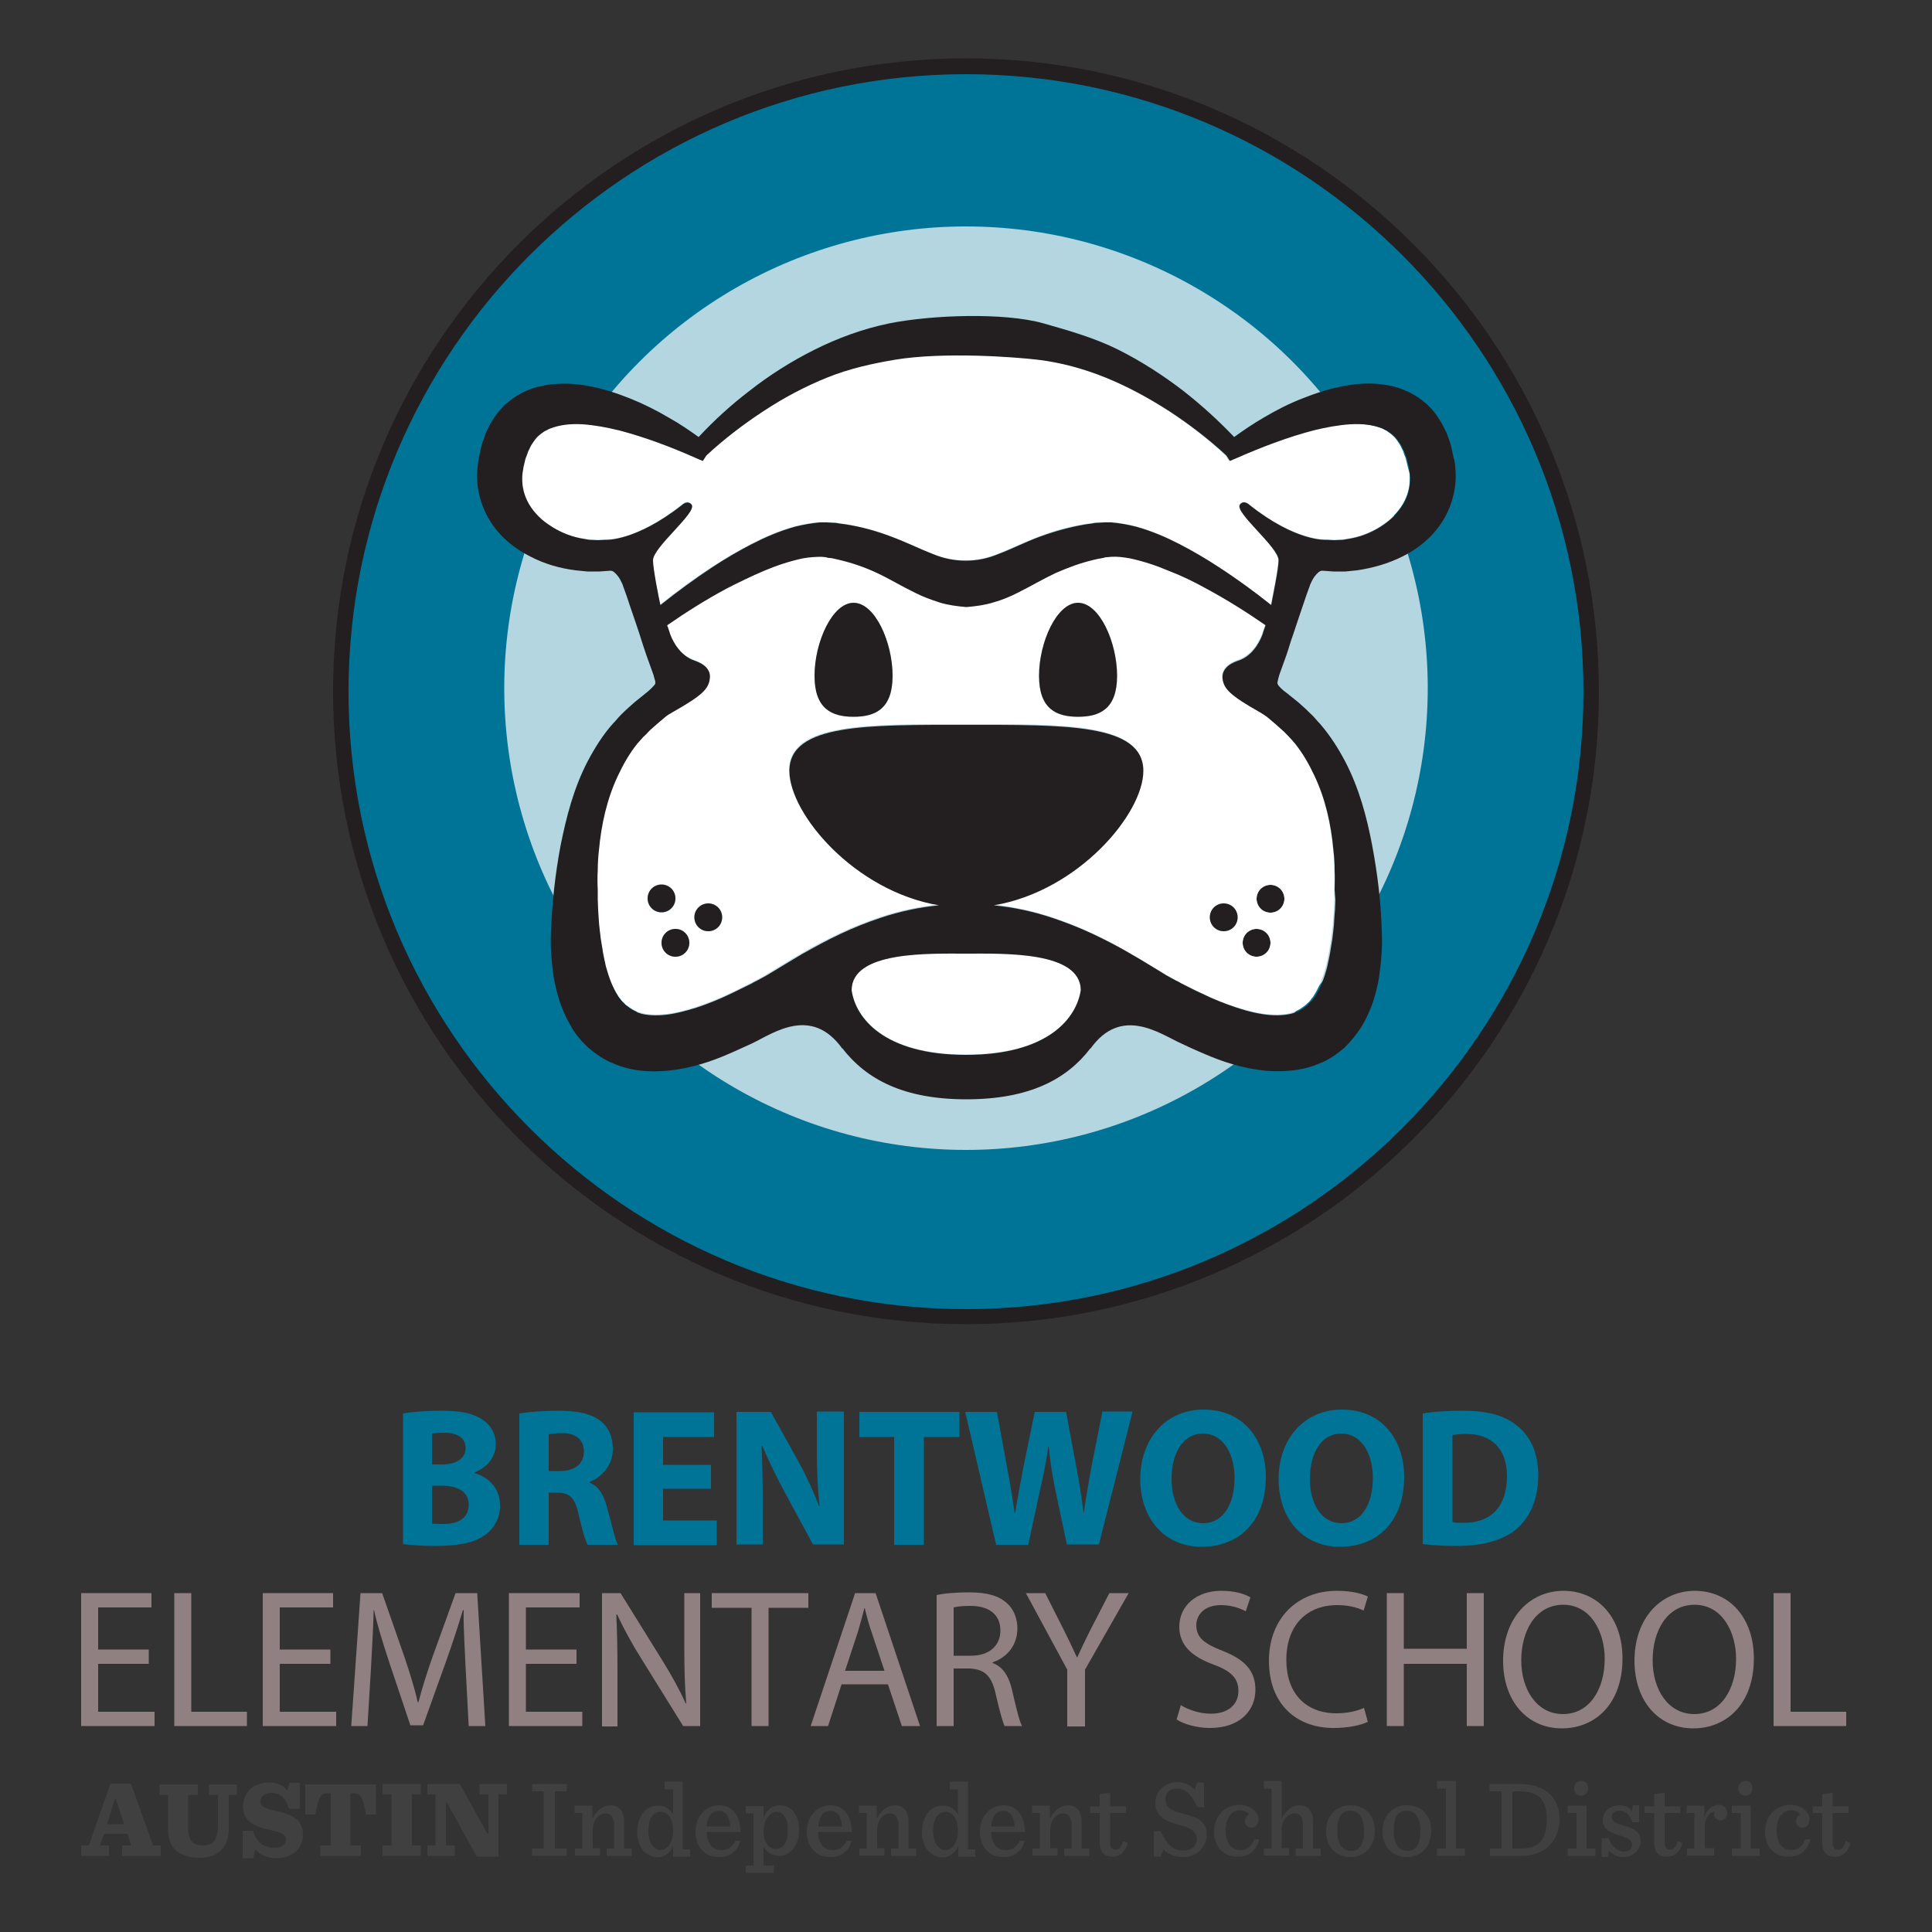 <?xml version="1.0" encoding="utf-8"?>
<!-- Generator: Adobe Illustrator 21.1.0, SVG Export Plug-In . SVG Version: 6.00 Build 0)  -->
<svg version="1.1" id="Layer_1" xmlns="http://www.w3.org/2000/svg" xmlns:xlink="http://www.w3.org/1999/xlink" x="0px" y="0px"
	 viewBox="0 0 500 500" style="enable-background:new 0 0 500 500;" xml:space="preserve">
<rect x="0" y="0" width="500" height="500" fill="#333333" stroke="none"/>
<style type="text/css">
	.st0{fill:#007497;}
	.st1{fill:#908082;}
	.st2{fill:#404041;}
	.st3{fill:#231F20;}
	.st4{opacity:0.7;fill:#FFFFFF;}
	.st5{fill:#FFFFFF;}
</style>
<g id="Text">
	<g>
		<path class="st0" d="M104.3,365.8c2-0.4,6.1-0.7,9.9-0.7c4.7,0,7.5,0.5,10,1.9c2.4,1.3,4.1,3.6,4.1,6.7c0,3.1-1.8,5.9-5.6,7.4v0.1
			c3.9,1.1,6.7,4,6.7,8.5c0,3.1-1.4,5.6-3.5,7.3c-2.5,2-6.6,3.1-13.3,3.1c-3.8,0-6.6-0.3-8.3-0.5V365.8z M111.8,379h2.5
			c4,0,6.2-1.7,6.2-4.2c0-2.6-2-4-5.4-4c-1.7,0-2.6,0.1-3.3,0.2V379z M111.8,394.3c0.8,0.1,1.7,0.1,3,0.1c3.5,0,6.5-1.3,6.5-5
			c0-3.5-3.1-4.9-6.9-4.9h-2.6V394.3z"/>
		<path class="st0" d="M134.4,365.8c2.5-0.4,6.1-0.7,10.2-0.7c5,0,8.5,0.8,10.9,2.7c2,1.6,3.1,4,3.1,7.2c0,4.4-3.1,7.4-6,8.5v0.2
			c2.4,1,3.7,3.3,4.5,6.4c1.1,3.9,2.1,8.4,2.8,9.7h-7.8c-0.6-1-1.4-3.8-2.4-8c-0.9-4.3-2.4-5.5-5.5-5.5H142v13.5h-7.6V365.8z
			 M142,380.7h3c3.8,0,6.1-1.9,6.1-5c0-3.2-2.1-4.8-5.6-4.8c-1.9,0-2.9,0.2-3.5,0.3V380.7z"/>
		<path class="st0" d="M184,385.3h-12.4v8.2h13.9v6.4H164v-34.4h20.8v6.4h-13.2v7.2H184V385.3z"/>
		<path class="st0" d="M190.6,399.8v-34.4h8.9l7,12.6c2,3.6,4,7.9,5.5,11.8h0.1c-0.5-4.5-0.7-9.2-0.7-14.4v-10.1h7v34.4h-8
			l-7.2-13.3c-2-3.7-4.2-8.1-5.9-12.2l-0.2,0.1c0.2,4.5,0.3,9.4,0.3,15v10.4H190.6z"/>
		<path class="st0" d="M231.5,371.9h-9.1v-6.5h25.9v6.5h-9.2v27.9h-7.7V371.9z"/>
		<path class="st0" d="M257.8,399.8l-8-34.4h8.2l2.6,14.2c0.8,4.1,1.5,8.5,2,12h0.1c0.6-3.7,1.4-7.9,2.2-12.1l2.9-14.1h8.1l2.7,14.5
			c0.8,4,1.3,7.7,1.8,11.5h0.1c0.5-3.8,1.3-7.9,2-12l2.8-14.1h7.8l-8.7,34.4h-8.3L273,385c-0.7-3.5-1.2-6.7-1.6-10.6h-0.1
			c-0.6,3.9-1.2,7.2-2,10.6l-3.2,14.8H257.8z"/>
		<path class="st0" d="M327.6,382.2c0,11.3-6.7,18.1-16.6,18.1c-10,0-15.9-7.7-15.9-17.5c0-10.3,6.5-18,16.4-18
			C321.9,364.8,327.6,372.7,327.6,382.2z M303.2,382.7c0,6.7,3.1,11.5,8.2,11.5c5.2,0,8.1-5,8.1-11.7c0-6.2-2.9-11.5-8.2-11.5
			C306.2,371,303.2,376,303.2,382.7z"/>
		<path class="st0" d="M363.4,382.2c0,11.3-6.7,18.1-16.6,18.1c-10,0-15.9-7.7-15.9-17.5c0-10.3,6.5-18,16.4-18
			C357.7,364.8,363.4,372.7,363.4,382.2z M339,382.7c0,6.7,3.1,11.5,8.2,11.5c5.2,0,8.1-5,8.1-11.7c0-6.2-2.9-11.5-8.2-11.5
			C342,371,339,376,339,382.7z"/>
		<path class="st0" d="M368.3,365.8c2.8-0.5,6.5-0.7,10.3-0.7c6.4,0,10.6,1.2,13.8,3.7c3.5,2.7,5.7,6.9,5.7,13
			c0,6.6-2.4,11.1-5.6,13.9c-3.6,3-9,4.4-15.6,4.4c-4,0-6.8-0.3-8.7-0.5V365.8z M375.9,393.9c0.7,0.2,1.7,0.2,2.7,0.2
			c6.9,0.1,11.4-3.8,11.4-12.1c0-7.2-4.1-10.9-10.6-10.9c-1.7,0-2.8,0.2-3.5,0.3V393.9z"/>
	</g>
	<g>
		<path class="st1" d="M38.5,430.6H25.4V443H40v3.7H21v-34.4h18.2v3.7H25.4v10.9h13.1V430.6z"/>
		<path class="st1" d="M45.1,412.3h4.4V443h14.4v3.7H45.1V412.3z"/>
		<path class="st1" d="M85.6,430.6H72.4V443h14.6v3.7h-19v-34.4h18.2v3.7H72.4v10.9h13.1V430.6z"/>
		<path class="st1" d="M120.5,431.6c-0.2-4.8-0.6-10.6-0.5-14.9h-0.2c-1.2,4-2.6,8.3-4.3,13.1l-6,16.7h-3.3l-5.5-16.4
			c-1.6-4.9-3-9.3-3.9-13.4h-0.1c-0.1,4.3-0.4,10.1-0.7,15.2l-0.9,14.8h-4.2l2.4-34.4h5.6l5.8,16.6c1.4,4.2,2.6,8,3.4,11.6h0.2
			c0.9-3.5,2.1-7.3,3.6-11.6l6-16.6h5.6l2.1,34.4h-4.3L120.5,431.6z"/>
		<path class="st1" d="M149.2,430.6h-13.1V443h14.6v3.7h-19v-34.4H150v3.7h-13.9v10.9h13.1V430.6z"/>
		<path class="st1" d="M155.8,446.7v-34.4h4.8l10.8,17.4c2.5,4,4.5,7.7,6.1,11.2l0.1-0.1c-0.4-4.6-0.5-8.8-0.5-14.1v-14.4h4.1v34.4
			h-4.4L166,429.3c-2.4-3.8-4.6-7.8-6.3-11.5l-0.2,0.1c0.2,4.3,0.3,8.5,0.3,14.2v14.7H155.8z"/>
		<path class="st1" d="M194.5,416.1h-10.3v-3.8h25v3.8h-10.3v30.6h-4.4V416.1z"/>
		<path class="st1" d="M217.8,435.9l-3.5,10.8h-4.5l11.5-34.4h5.3l11.5,34.4h-4.7l-3.6-10.8H217.8z M228.9,432.4l-3.3-9.9
			c-0.8-2.2-1.3-4.3-1.8-6.3h-0.1c-0.5,2-1.1,4.1-1.7,6.2l-3.3,10H228.9z"/>
		<path class="st1" d="M242.4,412.8c2.2-0.5,5.4-0.7,8.4-0.7c4.7,0,7.7,0.9,9.8,2.8c1.7,1.5,2.7,3.9,2.7,6.5c0,4.5-2.8,7.6-6.4,8.8
			v0.2c2.6,0.9,4.2,3.4,5,6.9c1.1,4.8,1.9,8.1,2.6,9.4h-4.5c-0.5-1-1.3-3.9-2.3-8.2c-1-4.7-2.8-6.5-6.8-6.7h-4.1v14.9h-4.4V412.8z
			 M246.8,428.5h4.5c4.7,0,7.6-2.6,7.6-6.5c0-4.4-3.2-6.4-7.8-6.4c-2.1,0-3.6,0.2-4.3,0.4V428.5z"/>
		<path class="st1" d="M276.2,446.7v-14.6l-10.7-19.8h5l4.8,9.5c1.3,2.6,2.3,4.7,3.4,7.1h0.1c1-2.2,2.1-4.5,3.4-7.1l4.9-9.5h5
			l-11.3,19.8v14.7H276.2z"/>
		<path class="st1" d="M305.6,441.3c2,1.2,4.8,2.2,7.8,2.2c4.5,0,7.1-2.4,7.1-5.9c0-3.2-1.8-5.1-6.4-6.8c-5.5-2-8.9-4.9-8.9-9.8
			c0-5.4,4.4-9.3,10.9-9.3c3.5,0,6,0.8,7.5,1.7l-1.2,3.6c-1.1-0.6-3.4-1.6-6.4-1.6c-4.6,0-6.4,2.8-6.4,5.2c0,3.2,2.1,4.8,6.7,6.6
			c5.7,2.2,8.6,5.1,8.6,10.1c0,5.3-3.9,9.9-11.8,9.9c-3.3,0-6.8-1-8.6-2.2L305.6,441.3z"/>
		<path class="st1" d="M354,445.6c-1.6,0.8-4.8,1.6-8.9,1.6c-9.5,0-16.7-6.1-16.7-17.4c0-10.8,7.2-18.1,17.6-18.1
			c4.2,0,6.9,0.9,8,1.5l-1.1,3.6c-1.7-0.8-4-1.4-6.8-1.4c-7.9,0-13.2,5.2-13.2,14.2c0,8.4,4.8,13.8,13,13.8c2.7,0,5.4-0.6,7.1-1.4
			L354,445.6z"/>
		<path class="st1" d="M363.3,412.3v14.4h16.3v-14.4h4.4v34.4h-4.4v-16.1h-16.3v16.1h-4.4v-34.4H363.3z"/>
		<path class="st1" d="M419.9,429.2c0,11.8-7.1,18.1-15.7,18.1c-8.9,0-15.2-7-15.2-17.5c0-10.9,6.7-18.1,15.7-18.1
			C413.9,411.8,419.9,419,419.9,429.2z M393.7,429.7c0,7.4,3.9,13.9,10.8,13.9c6.9,0,10.8-6.5,10.8-14.3c0-6.8-3.5-14-10.8-14
			C397.3,415.4,393.7,422.2,393.7,429.7z"/>
		<path class="st1" d="M453.9,429.2c0,11.8-7.1,18.1-15.7,18.1c-8.9,0-15.2-7-15.2-17.5c0-10.9,6.7-18.1,15.7-18.1
			C447.9,411.8,453.9,419,453.9,429.2z M427.7,429.7c0,7.4,3.9,13.9,10.8,13.9c6.9,0,10.8-6.5,10.8-14.3c0-6.8-3.5-14-10.8-14
			C431.3,415.4,427.7,422.2,427.7,429.7z"/>
		<path class="st1" d="M459,412.3h4.4V443h14.4v3.7H459V412.3z"/>
	</g>
	<path class="st2" d="M33,474.6h-6.1l-1,3h2.3v2.7H21v-2.7h2l5.6-16h5.3l5.7,16h2v2.7h-10v-2.7h2.3L33,474.6z M27.7,472.1h4.4
		l-2.2-6.7h-0.1L27.7,472.1z"/>
	<path class="st2" d="M43.5,473.6v-9.1h-2.2v-2.7h9.9v2.7h-2.5v8.6c0,3.4,1.4,4.5,3.8,4.5c1.2,0,2.1-0.3,2.8-1
		c0.7-0.8,1.1-2.1,1.1-4v-8.1h-2.3v-2.7h7.2v2.7h-2.1v8.9c0,4-2.2,7.4-7.5,7.4C46.1,480.7,43.5,478.1,43.5,473.6"/>
	<path class="st2" d="M62.7,473.8h2.8c0.9,2.9,2.5,4.4,5.6,4.4c1.9,0,2.9-0.9,2.9-2.2c0-1.5-1.6-1.8-4.5-2.5
		c-3.1-0.7-6.6-1.8-6.6-6.1c0-3.8,3.1-6.1,6.7-6.1c2.2,0,3.8,0.8,4.7,2.1l0.6-2h2.7v6.7h-2.8c-0.9-2.8-2.2-4.1-4.6-4.1
		c-1.9,0-2.8,1.1-2.8,2.2c0,1.6,1.8,2,4.6,2.6c3,0.7,6.4,1.8,6.4,5.9c0,3.7-2.8,6.2-6.9,6.2c-2.4,0-4.4-1-5.4-2.3l-0.6,2.3h-2.7
		V473.8z"/>
	<path class="st2" d="M82.9,477.6h2.7v-13.5h-0.5c-2.2,0-2.6,0.7-3.5,5.5h-2.6v-7.8h18.3v7.8h-2.6c-0.9-4.8-1.3-5.5-3.5-5.5h-0.5
		v13.5h2.7v2.7H82.9V477.6z"/>
	<polygon class="st2" points="99,477.6 101.3,477.6 101.3,464.4 99,464.4 99,461.7 108.9,461.7 108.9,464.4 106.6,464.4 
		106.6,477.6 108.9,477.6 108.9,480.3 99,480.3 	"/>
	<polygon class="st2" points="115.6,466.4 115.4,466.4 115.4,477.6 117.7,477.6 117.7,480.3 110.6,480.3 110.6,477.6 112.7,477.6 
		112.7,464.4 110.6,464.4 110.6,461.7 119,461.7 126.1,474.5 126.4,474.5 126.4,464.4 124.1,464.4 124.1,461.7 131.2,461.7 
		131.2,464.4 129,464.4 129,480.5 123.4,480.5 	"/>
	<polygon class="st2" points="137.7,478.4 140.7,478.4 140.7,463.6 137.7,463.6 137.7,461.7 146.7,461.7 146.7,463.6 143.6,463.6 
		143.6,478.4 146.7,478.4 146.7,480.3 137.7,480.3 	"/>
	<path class="st2" d="M148.7,478.4h2v-9.2h-2v-1.9h4.6v3.3c1.4-2.4,2.9-3.4,4.8-3.4c2,0,3.4,1.5,3.4,4v7.2h2v1.9h-6.5v-1.9h1.9v-6.2
		c0-1-0.2-1.8-0.7-2.3c-0.4-0.4-0.9-0.6-1.5-0.6c-1.5,0-3.3,1.6-3.3,4.1v4.9h1.9v1.9h-6.5V478.4z"/>
	<path class="st2" d="M166.7,479.2c-1.2-1.2-1.8-3.1-1.8-5.1c0-2.1,0.7-4.2,1.9-5.4c0.9-0.9,2.1-1.4,3.5-1.4c1.9,0,3.1,0.9,3.9,2.3
		v-6.5H172v-2h4.7v17.5h1.9v1.9h-4.4v-2.7c-0.9,1.9-2.5,2.9-4.1,2.9C168.8,480.6,167.5,480,166.7,479.2 M174.2,473.8
		c0-2.6-1-4.9-3.2-4.9c-2,0-3.2,1.8-3.2,4.9c0,3.2,1.5,5,3.2,5C172.6,478.8,174.2,477,174.2,473.8"/>
	<path class="st2" d="M182.9,474c0.1,3.2,1.4,4.8,3.9,4.8c1.5,0,2.7-0.7,3.5-2.4h1.3c-0.7,2.8-2.7,4.2-5.5,4.2
		c-3.9,0-6.1-2.8-6.1-6.6c0-3.9,2.6-6.8,6.2-6.8c3.8,0,5.5,3.4,5.4,6.9H182.9z M182.9,472.7h6.1c-0.2-2.4-1-4-2.9-4
		C184.3,468.6,183.1,469.8,182.9,472.7"/>
	<path class="st2" d="M193,482.8h2v-13.5h-2v-1.9h4.6v3c0.9-2.3,2.6-3.2,4.3-3.2c1.3,0,2.4,0.5,3.2,1.4c1.2,1.2,1.7,3,1.7,5.1
		c0,2.1-0.7,4.1-1.9,5.2c-0.9,0.9-2,1.4-3.2,1.4c-1.9,0-3.3-1-4.1-2.4v4.9h2.7v1.9H193V482.8z M203.9,473.5c0-3.1-1.3-4.6-3-4.6
		c-1.6,0-3.3,2.1-3.3,5c0,2.6,1.1,4.6,3.2,4.6C202.8,478.5,203.9,476.8,203.9,473.5"/>
	<path class="st2" d="M211.7,474c0.1,3.2,1.4,4.8,3.9,4.8c1.5,0,2.7-0.7,3.5-2.4h1.3c-0.7,2.8-2.7,4.2-5.5,4.2
		c-3.9,0-6.1-2.8-6.1-6.6c0-3.9,2.6-6.8,6.2-6.8c3.8,0,5.5,3.4,5.4,6.9H211.7z M211.8,472.7h6.1c-0.2-2.4-1-4-2.9-4
		C213.1,468.6,212,469.8,211.8,472.7"/>
	<path class="st2" d="M222.3,478.4h2v-9.2h-2v-1.9h4.6v3.3c1.4-2.4,2.9-3.4,4.8-3.4c2,0,3.4,1.5,3.4,4v7.2h2v1.9h-6.5v-1.9h1.9v-6.2
		c0-1-0.2-1.8-0.7-2.3c-0.4-0.4-0.9-0.6-1.5-0.6c-1.5,0-3.3,1.6-3.3,4.1v4.9h1.9v1.9h-6.5V478.4z"/>
	<path class="st2" d="M240.4,479.2c-1.2-1.2-1.8-3.1-1.8-5.1c0-2.1,0.7-4.2,1.9-5.4c0.9-0.9,2.1-1.4,3.5-1.4c1.9,0,3.1,0.9,3.9,2.3
		v-6.5h-2.1v-2h4.7v17.5h1.9v1.9h-4.4v-2.7c-0.9,1.9-2.5,2.9-4.1,2.9C242.4,480.6,241.2,480,240.4,479.2 M247.9,473.8
		c0-2.6-1-4.9-3.2-4.9c-2,0-3.2,1.8-3.2,4.9c0,3.2,1.5,5,3.2,5C246.3,478.8,247.9,477,247.9,473.8"/>
	<path class="st2" d="M256.5,474c0.1,3.2,1.4,4.8,3.9,4.8c1.5,0,2.7-0.7,3.5-2.4h1.3c-0.7,2.8-2.7,4.2-5.5,4.2
		c-3.9,0-6.1-2.8-6.1-6.6c0-3.9,2.6-6.8,6.2-6.8c3.8,0,5.5,3.4,5.4,6.9H256.5z M256.5,472.7h6.1c-0.2-2.4-1-4-2.9-4
		C257.9,468.6,256.8,469.8,256.5,472.7"/>
	<path class="st2" d="M267.1,478.4h2v-9.2h-2v-1.9h4.6v3.3c1.4-2.4,2.9-3.4,4.8-3.4c2,0,3.4,1.5,3.4,4v7.2h2v1.9h-6.5v-1.9h1.9v-6.2
		c0-1-0.2-1.8-0.7-2.3c-0.4-0.4-0.9-0.6-1.5-0.6c-1.5,0-3.3,1.6-3.3,4.1v4.9h1.9v1.9h-6.5V478.4z"/>
	<path class="st2" d="M287.3,464v3.5h4.1v1.7h-4.1v7.6c0,1.3,0.4,1.9,1.5,1.9c0.8,0,1.4-0.7,1.9-2.2l1.2,0.5c-0.7,2.5-2.2,3.5-4,3.5
		c-2.2,0-3.3-1.3-3.3-3.4v-7.9h-2.5v-1.7h2.5v-3.2L287.3,464z"/>
	<path class="st2" d="M298.6,473.9h1.7c2,3.8,3.3,5,5.9,5c2.2,0,3.5-1.1,3.5-3.1c0-2.3-2.4-2.9-4.8-3.6c-2.8-0.8-5.9-1.8-5.9-5.6
		c0-2.8,2.3-5.4,5.7-5.4c1.5,0,3.5,0.7,4.5,2l0.6-1.9h1.8v6.4h-1.7c-1.7-3.7-3.3-4.8-5.4-4.8c-1.8,0-2.9,1.1-2.9,2.8
		c0,2.5,2.4,3.1,5,3.8c2.8,0.7,5.7,1.6,5.7,5.3c0,3.2-2.6,5.8-6.1,5.8c-2,0-4-0.7-5.1-2l-0.7,1.9h-1.8V473.9z"/>
	<path class="st2" d="M314.2,474c0-4,2.8-6.9,6.6-6.9c2.8,0,4.9,1.9,4.9,3.6c0,1.3-0.6,2.3-1.8,2.3c-1.1,0-1.7-0.8-1.7-1.7
		c0-0.8,0.6-1.5,1.1-1.7c-0.4-0.6-1.2-1.1-2.5-1.1c-1.9,0-3.6,1.8-3.6,5.2c0,3.2,1.4,5.1,3.9,5.1c1.5,0,2.8-0.9,3.5-2.8h1.3
		c-0.7,2.9-2.7,4.5-5.5,4.5C316.5,480.6,314.2,477.8,314.2,474"/>
	<path class="st2" d="M327.1,478.4h2v-15.5h-2v-2h4.6v9.7c1.4-2.4,2.9-3.4,4.7-3.4c2,0,3.4,1.5,3.4,4v7.2h2v1.9h-6.5v-1.9h1.9v-6.2
		c0-1-0.2-1.8-0.7-2.3c-0.4-0.4-0.9-0.6-1.5-0.6c-1.5,0-3.3,1.6-3.3,4.1v4.9h1.9v1.9h-6.5V478.4z"/>
	<path class="st2" d="M343.2,473.9c0-3.9,2.5-6.7,6.3-6.7c3.9,0,6.3,2.7,6.3,6.6c0,3.9-2.5,6.8-6.3,6.8
		C345.6,480.6,343.2,477.8,343.2,473.9 M353,473.8c0-3.6-1.4-5.2-3.6-5.2c-2.2,0-3.3,1.6-3.3,5.2c0,3.6,1.4,5.2,3.6,5.2
		C351.8,479,353,477.4,353,473.8"/>
	<path class="st2" d="M357.8,473.9c0-3.9,2.5-6.7,6.3-6.7c3.9,0,6.3,2.7,6.3,6.6c0,3.9-2.5,6.8-6.3,6.8
		C360.2,480.6,357.8,477.8,357.8,473.9 M367.6,473.8c0-3.6-1.4-5.2-3.6-5.2c-2.2,0-3.3,1.6-3.3,5.2c0,3.6,1.4,5.2,3.6,5.2
		C366.4,479,367.6,477.4,367.6,473.8"/>
	<polygon class="st2" points="371.9,478.4 374.2,478.4 374.2,462.9 371.9,462.9 371.9,460.9 376.8,460.9 376.8,478.4 379.1,478.4 
		379.1,480.3 371.9,480.3 	"/>
	<path class="st2" d="M385.5,478.4h3.1v-14.8h-3.1v-1.9h7.8c6.8,0,10.3,3.7,10.3,9c0,5.1-3.1,9.6-10,9.6h-8V478.4z M393.6,478.4
		c4.6,0,6.7-2.1,6.7-7.7c0-4.9-2.1-7.1-7-7.1h-1.9v14.8H393.6z"/>
	<path class="st2" d="M405.7,478.4h2.3v-9.2h-2.3v-1.9h4.9v11.1h2.3v1.9h-7.2V478.4z M407.4,462.8c0-1.1,0.7-1.9,1.8-1.9
		c1.1,0,1.8,0.7,1.8,1.9c0,1.1-0.7,1.9-1.8,1.9C408.1,464.7,407.4,464,407.4,462.8"/>
	<path class="st2" d="M414.6,475.7h1.7c0.7,2.1,2.3,3.5,4,3.5c1.5,0,2.1-0.8,2.1-1.8c0-1.1-0.9-1.7-3.3-2.4c-3-0.9-4.3-1.9-4.3-4
		c0-2.1,1.8-3.8,4.4-3.8c1.3,0,2.5,0.5,3.1,1.5l0.3-1.5h1.6v4.4h-1.7c-0.9-1.9-1.7-3-3.4-3c-1,0-2,0.6-2,1.6c0,1.1,1,1.7,3.2,2.3
		c2.9,0.8,4.3,1.8,4.3,4c0,1.9-1.7,4.1-4.5,4.1c-1.6,0-2.9-0.7-3.7-1.7l-0.3,1.7h-1.6V475.7z"/>
	<path class="st2" d="M430.8,464v3.5h4.1v1.7h-4.1v7.6c0,1.3,0.4,1.9,1.5,1.9c0.8,0,1.4-0.7,1.9-2.2l1.2,0.5c-0.7,2.5-2.2,3.5-4,3.5
		c-2.2,0-3.3-1.3-3.3-3.4v-7.9h-2.5v-1.7h2.5v-3.2L430.8,464z"/>
	<path class="st2" d="M436.5,478.4h2v-9.2h-2v-1.9h4.6v3c0.6-2.2,2.3-3.2,3.7-3.2c1.4,0,2.2,1,2.2,2.2c0,1-0.7,1.8-1.7,1.8
		c-1,0-1.7-0.6-1.7-1.7c0-0.1,0-0.3,0.1-0.5c-1.2-0.1-2.1,1.4-2.5,3.1v6.3h2.4v1.9h-7V478.4z"/>
	<path class="st2" d="M448.2,478.4h2.3v-9.2h-2.3v-1.9h4.9v11.1h2.3v1.9h-7.2V478.4z M449.9,462.8c0-1.1,0.7-1.9,1.8-1.9
		c1.1,0,1.8,0.7,1.8,1.9c0,1.1-0.7,1.9-1.8,1.9C450.6,464.7,449.9,464,449.9,462.8"/>
	<path class="st2" d="M456.8,474c0-4,2.8-6.9,6.6-6.9c2.8,0,4.9,1.9,4.9,3.6c0,1.3-0.6,2.3-1.8,2.3c-1.1,0-1.7-0.8-1.7-1.7
		c0-0.8,0.6-1.5,1.1-1.7c-0.4-0.6-1.2-1.1-2.5-1.1c-1.9,0-3.6,1.8-3.6,5.2c0,3.2,1.4,5.1,3.9,5.1c1.5,0,2.8-0.9,3.5-2.8h1.3
		c-0.7,2.9-2.7,4.5-5.5,4.5C459.1,480.6,456.8,477.8,456.8,474"/>
	<path class="st2" d="M474.3,464v3.5h4.1v1.7h-4.1v7.6c0,1.3,0.4,1.9,1.5,1.9c0.8,0,1.4-0.7,1.9-2.2l1.2,0.5c-0.7,2.5-2.2,3.5-4,3.5
		c-2.2,0-3.3-1.3-3.3-3.4v-7.9h-2.5v-1.7h2.5v-3.2L474.3,464z"/>
</g>
<g id="Mascot">
	<g>
		<circle class="st0" cx="250" cy="179" r="161.8"/>
		<path class="st3" d="M250,342.7c-90.3,0-163.8-73.5-163.8-163.8c0-90.3,73.5-163.8,163.8-163.8S413.8,88.7,413.8,179
			C413.8,269.3,340.3,342.7,250,342.7z M250,19.2C161.9,19.2,90.2,90.9,90.2,179c0,88.1,71.7,159.8,159.8,159.8
			S409.8,267.1,409.8,179C409.8,90.9,338.1,19.2,250,19.2z"/>
	</g>
	<circle class="st4" cx="250" cy="178.1" r="119.5"/>
	<g>
		<g id="XMLID_2_">
			<g>
				<path class="st5" d="M364.8,122.6c0.2,2.5-0.2,4.8-1.3,7c-1.1,2.2-3,4.4-5.4,6c-2.4,1.7-5.3,3-8.3,3.6c-0.8,0.1-1.5,0.3-2.3,0.4
					l-2.3,0.1l-2.1-0.1l0,0c0,0-7.7,0.5-19.8-9c0,0-1.4-1.4-2.5-0.1c-1.5,2,10,11,10,14.4c0,2.2-1.5,9.8-1.9,11.5c0,0,0,0.1,0,0.1
					c-4.4-3.5-8.9-6.8-13.7-9.9c-3.2-2.1-6.6-4.1-10.1-5.9c-3.5-1.8-7.2-3.4-11.2-4.5c-2-0.5-4.1-0.9-6.4-1.1l-1.7,0
					c-0.6,0-1.2,0.1-1.8,0.1c-0.6,0-1.1,0.1-1.6,0.2l-1.5,0.2c-4,0.6-8.1,1.7-11.9,3.2c-3.8,1.4-7.4,3.2-10.5,4.4
					c-3.1,1.3-5.9,1.8-8.7,1.8c-2.9,0-5.6-0.5-8.7-1.8c-3.2-1.2-6.7-3-10.5-4.4c-3.8-1.4-7.8-2.5-11.9-3.2l-1.5-0.2
					c-0.5-0.1-1-0.2-1.6-0.2c-0.6,0-1.2-0.1-1.8-0.1l-1.7,0c-2.3,0.2-4.4,0.6-6.4,1.1c-4,1.1-7.7,2.7-11.2,4.5
					c-3.5,1.8-6.9,3.8-10.1,5.9c-4.8,3.1-9.3,6.4-13.6,9.9c0,0,0-0.1,0-0.1c-0.3-1.7-1.9-9.3-1.9-11.5c0-3.4,11.4-12.4,10-14.4
					c-1-1.4-2.5,0.1-2.5,0.1c-12,9.6-19.8,9-19.8,9l0,0l-2.1,0.1l-2.3-0.1c-0.8-0.1-1.5-0.3-2.3-0.4c-3-0.6-5.9-1.9-8.3-3.6
					c-2.4-1.7-4.3-3.8-5.4-6c-1.1-2.2-1.5-4.5-1.3-7l0.3-1.9l0.5-2.1c0.2-0.6,0.5-1.2,0.7-1.9c0.3-0.5,0.5-1.1,0.8-1.6
					c0.6-0.9,1.2-1.9,2-2.5c0.3-0.4,0.8-0.6,1.3-1c0.2-0.2,0.5-0.3,0.8-0.4c0.3-0.1,0.5-0.3,0.8-0.4c2.2-0.9,5.1-1.3,8.3-1.1
					c3.1,0.2,6.4,0.8,9.6,1.6c6.5,1.7,13.1,4.2,19.5,7l2.1,0.9l0.9-1.4c4.5-4.2,9.6-8.1,14.8-11.5c5.2-3.4,10.8-6.4,16.5-8.7
					c5.7-2.3,11.7-3.6,17.5-4.6c12.7-2.1,31.1-0.7,37,0c5.9,0.7,11.8,2.3,17.5,4.6c5.7,2.3,11.2,5.2,16.5,8.7
					c5.2,3.4,10.3,7.3,14.8,11.5l0.9,1.4l2.1-0.9c6.3-2.8,13-5.3,19.5-7c3.2-0.8,6.5-1.4,9.6-1.6c3.1-0.2,6,0.2,8.3,1.1
					c0.3,0.1,0.5,0.2,0.8,0.4c0.2,0.1,0.5,0.2,0.7,0.4c0.4,0.3,0.9,0.6,1.3,1c0.8,0.6,1.4,1.6,2,2.5c0.3,0.5,0.5,1.1,0.8,1.6
					c0.2,0.6,0.4,1.2,0.7,1.9l0.5,2.1L364.8,122.6z"/>
				<circle class="st3" cx="328.8" cy="232.6" r="3.6"/>
				<path class="st3" d="M325.2,240.4c2,0,3.6,1.6,3.6,3.6c0,2-1.6,3.6-3.6,3.6c-2,0-3.6-1.6-3.6-3.6
					C321.6,242,323.2,240.4,325.2,240.4z"/>
				<path class="st5" d="M279,185.5c5.6,0,10.1-2,10.1-10.6c0-8.6-4.5-18.9-10.1-18.9c-5.6,0-10.1,10.3-10.1,18.9
					C268.9,183.5,273.5,185.5,279,185.5z M220.9,185.5c5.6,0,10.1-2,10.1-10.6c0-8.6-4.5-18.9-10.1-18.9c-5.6,0-10.1,10.3-10.1,18.9
					C210.8,183.5,215.4,185.5,220.9,185.5z M250,187.4c-25.3,0-45.8-0.4-45.8,11.9c0,11.1,16.8,31.1,38.7,34.8
					c-5.1,0.5-10.2,1.6-15,3.2c-3.6,1.2-7.2,2.6-10.5,4.2c-3.4,1.6-6.7,3.3-9.9,5.2c-3.2,1.8-6.3,3.8-9.3,5.6l-2.2,1.2l-1,0.5
					l-0.5,0.3l-0.6,0.3c-1.7,0.8-3.1,1.6-4.7,2.3c-3,1.5-6.1,2.7-9.1,3.7c-3,1-6,1.7-8.7,1.9c-2.7,0.2-5.2-0.1-7-0.9
					c-0.9-0.4-1.7-1-2.5-1.6c-0.3-0.4-0.7-0.7-1.1-1.1c-0.3-0.5-0.7-0.8-1-1.4c-1.3-2-2.4-4.7-3.1-7.6c-0.3-1.5-0.7-3-0.9-4.6
					l-0.4-2.4l-0.3-2.5c-0.2-1.6-0.2-3.4-0.4-5.1l-0.1-2.6l0-2.6c0-1.7-0.1-3.4,0-5.1c0-1.7,0.1-3.4,0.3-5.1
					c0.6-6.8,2.1-13.4,4.9-19.3c1.4-3,3-5.8,5-8.3c0.5-0.6,1-1.2,1.6-1.8c0.6-0.6,1.1-1.2,1.7-1.7c0.6-0.5,1.2-1.1,1.8-1.6l2-1.7
					c0,0,0.1,0,0.1-0.1c0.7-0.5,1.3-0.9,2-1.3c7.6-4.3,9.3-6,9.6-8.7c0.2-2.1-1.3-3.7-3.9-4.6c-3.5-1.1-5.4-4.4-6.3-6.7
					c-0.2-0.7-0.4-1.3-0.7-2.1c0-0.1,0-0.1-0.1-0.2c0-0.1,0-0.1,0-0.1c0,0,0,0,0,0c0,0,0-0.1,0-0.1c4.9-3.4,10-6.6,15.2-9.4
					c3.2-1.8,6.5-3.4,9.9-4.7c3.3-1.4,6.7-2.5,10-3.2c1.6-0.3,3.3-0.5,4.8-0.4l1.1,0.1c0.4,0,0.7,0.1,1,0.2c0.3,0,0.8,0.2,1.2,0.2
					l1.3,0.3c3.4,0.8,6.6,2,9.8,3.4c3.2,1.5,6.2,3.3,10,5.2c1.8,0.9,3.9,1.8,6.1,2.4c2.2,0.7,4.6,1,6.9,1.2h0.2
					c2.3-0.2,4.7-0.5,6.9-1.2c2.2-0.7,4.3-1.5,6.1-2.4c3.7-1.8,6.8-3.7,10-5.2c3.2-1.5,6.4-2.6,9.8-3.4l1.3-0.3
					c0.4-0.1,0.9-0.2,1.2-0.2c0.3,0,0.7-0.1,1-0.2l1.1-0.1c1.5,0,3.1,0.1,4.8,0.4c3.3,0.7,6.7,1.8,10,3.2c3.3,1.4,6.6,3,9.9,4.7
					c5.2,2.8,10.3,6,15.2,9.4c0,0,0,0.1,0,0.1c0,0,0,0,0,0c0,0,0,0.1,0,0.1c0,0.1,0,0.1-0.1,0.2c-0.2,0.7-0.5,1.4-0.7,2.1
					c-0.9,2.3-2.8,5.5-6.3,6.7c-2.7,0.9-4.2,2.5-4,4.6c0.3,2.7,2,4.4,9.6,8.7c0.7,0.4,1.4,0.8,2,1.3c0,0,0,0.1,0.1,0.1l2,1.7
					c0.6,0.5,1.2,1.1,1.8,1.6c0.6,0.6,1.1,1.2,1.7,1.7c0.5,0.6,1,1.2,1.6,1.8c2,2.5,3.6,5.3,5,8.3c2.8,5.9,4.3,12.6,4.9,19.3
					c0.2,1.7,0.3,3.4,0.3,5.1c0.1,1.7,0.1,3.4,0,5.1l0,2.6l-0.1,2.6c-0.1,1.7-0.2,3.5-0.4,5.1l-0.3,2.5l-0.4,2.4
					c-0.2,1.6-0.6,3.1-0.9,4.6c-0.8,2.9-1.8,5.6-3.1,7.6c-0.3,0.6-0.7,0.9-1,1.4c-0.3,0.4-0.7,0.7-1.1,1.1c-0.8,0.6-1.5,1.2-2.5,1.6
					c-1.8,0.9-4.3,1.1-7,0.9c-2.8-0.2-5.7-1-8.7-1.9c-3-1-6-2.2-9.1-3.7c-1.5-0.7-3-1.5-4.7-2.3l-0.6-0.3L305,254l-1-0.5l-2.2-1.2
					c-3-1.8-6.1-3.7-9.3-5.6c-3.2-1.8-6.5-3.6-9.9-5.2c-3.4-1.6-6.9-3-10.6-4.2c-4.8-1.6-9.9-2.7-15-3.2
					c21.9-3.7,38.7-23.7,38.7-34.8C295.8,187,275.3,187.4,250,187.4z M332.4,232.6c0-2-1.6-3.6-3.6-3.6c-2,0-3.6,1.6-3.6,3.6
					s1.6,3.6,3.6,3.6C330.8,236.2,332.4,234.6,332.4,232.6z M328.8,244c0-2-1.6-3.6-3.6-3.6c-2,0-3.6,1.6-3.6,3.6
					c0,2,1.6,3.6,3.6,3.6C327.2,247.6,328.8,246,328.8,244z M320.3,237.4c0-2-1.6-3.6-3.6-3.6c-2,0-3.6,1.6-3.6,3.6
					c0,2,1.6,3.6,3.6,3.6C318.7,241,320.3,239.4,320.3,237.4z M186.9,237.4c0-2-1.6-3.6-3.6-3.6c-2,0-3.6,1.6-3.6,3.6
					c0,2,1.6,3.6,3.6,3.6C185.3,241,186.9,239.4,186.9,237.4z M178.4,244c0-2-1.6-3.6-3.6-3.6c-2,0-3.6,1.6-3.6,3.6
					c0,2,1.6,3.6,3.6,3.6C176.8,247.6,178.4,246,178.4,244z M174.8,232.6c0-2-1.6-3.6-3.6-3.6c-2,0-3.6,1.6-3.6,3.6s1.6,3.6,3.6,3.6
					C173.2,236.2,174.8,234.6,174.8,232.6z"/>
				<path class="st3" d="M316.7,233.8c2,0,3.6,1.6,3.6,3.6c0,2-1.6,3.6-3.6,3.6c-2,0-3.6-1.6-3.6-3.6
					C313.1,235.4,314.7,233.8,316.7,233.8z"/>
				<path class="st3" d="M279,156c5.6,0,10.1,10.3,10.1,18.9c0,8.6-4.5,10.6-10.1,10.6c-5.6,0-10.1-2-10.1-10.6
					C268.9,166.2,273.5,156,279,156z"/>
				<path class="st5" d="M279.7,256.2C279.7,256.3,279.7,256.3,279.7,256.2c-1,7.1-8.3,16.7-29.7,16.7c-21.3,0-28.6-9.6-29.6-16.7
					c0,0,0,0,0,0c0-10.2,20.1-9.5,29.6-9.5C259.6,246.7,279.7,246,279.7,256.2z"/>
				<path class="st3" d="M220.9,156c5.6,0,10.1,10.3,10.1,18.9c0,8.6-4.5,10.6-10.1,10.6c-5.6,0-10.1-2-10.1-10.6
					C210.8,166.2,215.4,156,220.9,156z"/>
				<path class="st3" d="M183.3,233.8c2,0,3.6,1.6,3.6,3.6c0,2-1.6,3.6-3.6,3.6c-2,0-3.6-1.6-3.6-3.6
					C179.7,235.4,181.3,233.8,183.3,233.8z"/>
				<path class="st3" d="M176.5,130.7c0,0,1.4-1.4,2.5-0.1c1.5,2-10,11-10,14.4c0,2.2,1.5,9.8,1.9,11.5c0,0,0,0.1,0,0.1
					c4.4-3.5,8.9-6.8,13.6-9.9c3.2-2.1,6.6-4.1,10.1-5.9c3.5-1.8,7.2-3.4,11.2-4.5c2-0.5,4.2-0.9,6.4-1.1l1.7,0
					c0.6,0,1.2,0.1,1.8,0.1c0.6,0,1.1,0.1,1.6,0.2l1.5,0.2c4,0.6,8,1.7,11.9,3.2c3.8,1.4,7.4,3.2,10.5,4.4c3.1,1.3,5.9,1.8,8.7,1.8
					c2.9,0,5.6-0.5,8.7-1.8c3.2-1.2,6.7-3,10.5-4.4c3.8-1.4,7.8-2.5,11.9-3.2l1.5-0.2c0.5-0.1,1-0.2,1.6-0.2c0.6,0,1.2-0.1,1.8-0.1
					l1.7,0c2.3,0.2,4.4,0.6,6.4,1.1c4,1.1,7.7,2.7,11.2,4.5c3.5,1.8,6.9,3.8,10.1,5.9c4.8,3.1,9.3,6.4,13.7,9.9c0,0,0-0.1,0-0.1
					c0.3-1.7,1.9-9.3,1.9-11.5c0-3.4-11.5-12.4-10-14.4c1-1.4,2.5,0.1,2.5,0.1c12.1,9.6,19.8,9,19.8,9l0,0l2.1,0.1l2.3-0.1
					c0.8-0.1,1.5-0.3,2.3-0.4c3-0.6,5.9-1.9,8.3-3.6c2.4-1.7,4.3-3.8,5.4-6c1.1-2.2,1.5-4.5,1.3-7l-0.3-1.9l-0.5-2.1
					c-0.2-0.6-0.5-1.2-0.7-1.9c-0.3-0.5-0.5-1.1-0.8-1.6c-0.6-0.9-1.2-1.9-2-2.5c-0.3-0.4-0.8-0.6-1.3-1c-0.2-0.2-0.5-0.3-0.7-0.4
					c-0.3-0.1-0.5-0.3-0.8-0.4c-2.2-0.9-5.1-1.3-8.3-1.1c-3.1,0.2-6.4,0.8-9.6,1.6c-6.5,1.7-13.1,4.2-19.5,7l-2.1,0.9l-0.9-1.4
					c-4.5-4.2-9.6-8.1-14.8-11.5c-5.3-3.4-10.8-6.4-16.5-8.7c-5.7-2.3-11.6-3.9-17.5-4.6c-5.9-0.7-24.3-2.1-37,0
					c-5.9,1-11.8,2.3-17.5,4.6c-5.7,2.3-11.2,5.2-16.5,8.7c-5.2,3.4-10.3,7.3-14.8,11.5l-0.9,1.4l-2.1-0.9c-6.3-2.8-13-5.3-19.5-7
					c-3.3-0.8-6.5-1.4-9.6-1.6c-3.1-0.2-6,0.2-8.3,1.1c-0.3,0.1-0.5,0.2-0.8,0.4c-0.2,0.1-0.5,0.2-0.8,0.4c-0.4,0.3-0.9,0.6-1.3,1
					c-0.8,0.6-1.4,1.6-2,2.5c-0.3,0.5-0.5,1.1-0.8,1.6c-0.2,0.6-0.4,1.2-0.7,1.9l-0.5,2.1l-0.3,1.9c-0.2,2.5,0.2,4.8,1.3,7
					c1.1,2.2,3,4.4,5.4,6c2.4,1.7,5.3,3,8.3,3.6c0.8,0.1,1.5,0.3,2.3,0.4l2.3,0.1l2.1-0.1l0,0C156.7,139.7,164.4,140.2,176.5,130.7z
					 M376.7,121.9c0.3,4.7-1.1,9.6-3.7,13.5c-2.6,3.9-6.2,6.7-10,8.6c-3.8,1.9-7.8,3-11.8,3.6l-3,0.3c-1,0-2,0-3.1,0l-2.9-0.2
					c-0.2,0-0.3,0-0.5,0.1c-0.5,0.2-1.4,1.1-2,2.2c-0.3,0.6-0.6,1.1-0.8,1.8l-0.9,2.5c-1.1,3.3-2.3,6.7-3.4,10.1
					c-0.6,1.6-1.1,3.5-1.7,5.2l-1.8,5c-0.1,0.4-0.2,0.8-0.3,1.1c-0.1,0.4-0.1,0.6-0.2,0.8c0,0.4,0,0.5,0.1,0.6
					c0.1,0.4,1.2,1.5,2.5,2.4l2.1,1.7c0.8,0.6,1.5,1.3,2.2,1.9c0.7,0.6,1.4,1.4,2.1,2c0.7,0.7,1.3,1.5,2,2.2c2.6,3,4.7,6.3,6.5,9.7
					c3.6,6.9,5.6,14.3,7,21.7c1.4,7.4,2.3,14.8,2.5,22.3c0.2,3.8-0.1,7.8-0.7,11.9c-0.7,4.1-1.9,8.3-4.3,12.4c-1.2,2-2.8,4-4.6,5.8
					c-2,1.7-4.1,3.2-6.5,4.1c-4.8,2.1-9.7,2.2-14,1.9c-5.9-0.6-11.1-2.3-15.9-4.4v0c0,0-2-0.8-6-2.7c-5.5-2.5-15.4-9.8-23.4,1.4
					c0,0,0,0,0-0.1c-6.1,8-15.8,13.2-32.1,13.2c-16.3,0-25.9-5.2-32.1-13.2c0,0,0,0.1,0,0.1c-8-11.2-17.9-4-23.3-1.4
					c-4.1,1.9-6,2.7-6,2.7c-4.8,2.1-10,3.8-15.9,4.4c-4.4,0.4-9.3,0.2-14.1-1.9c-2.4-0.9-4.6-2.5-6.5-4.1c-1.9-1.8-3.5-3.7-4.6-5.8
					c-2.4-4.1-3.6-8.4-4.3-12.4c-0.6-4-0.9-8-0.7-11.9c0.3-7.6,1.1-14.9,2.5-22.3c1.5-7.4,3.4-14.8,7-21.7c1.8-3.4,3.9-6.8,6.5-9.7
					c0.7-0.7,1.3-1.5,2-2.2c0.7-0.7,1.4-1.4,2.1-2c0.7-0.6,1.4-1.3,2.2-1.9l2.1-1.7c1.2-0.9,2.3-2.1,2.5-2.4
					c0.1-0.1,0.1-0.2,0.1-0.6c0-0.2-0.1-0.5-0.2-0.8c-0.1-0.3-0.2-0.7-0.3-1.1l-1.8-5c-0.6-1.7-1.2-3.6-1.7-5.2
					c-1.1-3.4-2.3-6.7-3.4-10.1l-0.9-2.5c-0.2-0.7-0.5-1.2-0.8-1.8c-0.6-1.1-1.5-2-2-2.2c-0.3-0.1-0.4-0.1-0.5-0.1l-2.9,0.2
					c-1,0-2,0-3.1,0l-3-0.3c-4-0.5-8-1.6-11.8-3.6c-3.8-1.9-7.4-4.7-10-8.6c-2.6-3.9-4-8.8-3.7-13.5c0.1-1.1,0.2-2.3,0.4-3.4
					l0.7-3.2c0.4-1.1,0.7-2.1,1.1-3.2c0.5-1.1,1-2.1,1.6-3.1l1-1.5l0.5-0.7l0.6-0.7l1.3-1.4c0.5-0.4,1-0.8,1.5-1.2
					c1-0.8,2.1-1.4,3.2-2c1.1-0.5,2.3-1,3.4-1.3c4.6-1.2,9-1.1,13-0.4c4,0.7,7.7,1.9,11.2,3.3c3.5,1.4,6.9,3.1,10.1,5
					c2.7,1.5,5.2,3.2,7.7,5c4.1-4.4,8.4-8.3,13.1-11.9c5.2-4.1,10.9-7.7,16.9-10.7c6-3,12.5-5.4,19.3-6.8c10.9-2.2,29.8-2.9,40,0
					c6.7,1.9,13.3,3.8,19.3,6.8c6,3,11.7,6.7,16.9,10.7c4.7,3.7,9,7.6,13.1,11.9c2.5-1.8,5-3.5,7.6-5c3.2-1.9,6.5-3.6,10.1-5
					c3.5-1.4,7.2-2.6,11.2-3.3c4-0.7,8.4-0.9,13,0.4c1.1,0.3,2.3,0.8,3.4,1.3c1.1,0.6,2.2,1.2,3.2,2c0.5,0.4,1,0.8,1.5,1.2l1.3,1.4
					l0.6,0.7l0.5,0.7l1,1.5c0.6,1,1.1,2.1,1.6,3.1c0.4,1.1,0.8,2.1,1.1,3.2l0.7,3.2C376.6,119.6,376.6,120.8,376.7,121.9z
					 M345.4,230.3c0-1.7,0.1-3.4,0-5.1c0-1.7-0.1-3.4-0.3-5.1c-0.6-6.8-2.1-13.4-4.9-19.3c-1.4-3-3-5.8-5-8.3
					c-0.5-0.6-1-1.2-1.6-1.8c-0.6-0.6-1.1-1.2-1.7-1.7c-0.6-0.5-1.2-1.1-1.8-1.6l-2-1.7c0,0-0.1,0-0.1-0.1c-0.7-0.5-1.3-0.9-2-1.3
					c-7.6-4.3-9.3-6-9.6-8.7c-0.2-2.1,1.3-3.7,4-4.6c3.5-1.1,5.4-4.4,6.3-6.7c0.2-0.7,0.4-1.3,0.7-2.1c0-0.1,0-0.1,0.1-0.2
					c0-0.1,0-0.1,0-0.1c0,0,0,0,0,0c0,0,0-0.1,0-0.1c-4.9-3.4-10-6.6-15.2-9.4c-3.2-1.8-6.5-3.4-9.9-4.7c-3.3-1.4-6.7-2.5-10-3.2
					c-1.7-0.3-3.3-0.5-4.8-0.4l-1.1,0.1c-0.4,0-0.7,0.1-1,0.2c-0.3,0-0.8,0.2-1.2,0.2l-1.3,0.3c-3.4,0.8-6.6,2-9.8,3.4
					c-3.2,1.5-6.2,3.3-10,5.2c-1.8,0.9-3.9,1.8-6.1,2.4c-2.2,0.7-4.6,1-6.9,1.2h-0.2c-2.3-0.2-4.7-0.5-6.9-1.2
					c-2.2-0.7-4.3-1.5-6.1-2.4c-3.7-1.8-6.8-3.7-10-5.2c-3.2-1.5-6.4-2.6-9.8-3.4l-1.3-0.3c-0.4-0.1-0.9-0.2-1.2-0.2
					c-0.4,0-0.7-0.1-1-0.2l-1.1-0.1c-1.5,0-3.1,0.1-4.8,0.4c-3.3,0.7-6.7,1.8-10,3.2c-3.3,1.4-6.6,3-9.9,4.7
					c-5.2,2.8-10.3,6-15.2,9.4c0,0,0,0.1,0,0.1c0,0,0,0,0,0c0,0,0,0.1,0,0.1c0,0.1,0,0.1,0.1,0.2c0.2,0.7,0.5,1.4,0.7,2.1
					c0.9,2.3,2.8,5.5,6.3,6.7c2.7,0.9,4.2,2.5,3.9,4.6c-0.3,2.7-2,4.4-9.6,8.7c-0.7,0.4-1.4,0.8-2,1.3c0,0-0.1,0.1-0.1,0.1l-2,1.7
					c-0.6,0.5-1.2,1.1-1.8,1.6c-0.6,0.6-1.1,1.2-1.7,1.7c-0.5,0.6-1.1,1.2-1.6,1.8c-2,2.5-3.6,5.3-5,8.3c-2.8,5.9-4.3,12.6-4.9,19.3
					c-0.2,1.7-0.3,3.4-0.3,5.1c-0.1,1.7-0.1,3.4,0,5.1l0,2.6l0.1,2.6c0.1,1.7,0.2,3.5,0.4,5.1l0.3,2.5l0.4,2.4
					c0.2,1.6,0.6,3.1,0.9,4.6c0.8,2.9,1.8,5.6,3.1,7.6c0.3,0.6,0.7,0.9,1,1.4c0.3,0.4,0.7,0.7,1.1,1.1c0.8,0.6,1.5,1.2,2.5,1.6
					c1.8,0.9,4.3,1.1,7,0.9c2.8-0.2,5.7-1,8.7-1.9c3-1,6-2.2,9.1-3.7c1.5-0.7,3-1.5,4.7-2.3l0.6-0.3l0.5-0.3l1-0.5l2.2-1.2
					c3-1.8,6.1-3.7,9.3-5.6c3.2-1.8,6.5-3.6,9.9-5.2c3.4-1.6,6.9-3,10.5-4.2c4.8-1.6,9.9-2.7,15-3.2c-21.9-3.7-38.7-23.7-38.7-34.8
					c0-12.3,20.5-11.9,45.8-11.9s45.8-0.4,45.8,11.9c0,11.1-16.8,31.1-38.7,34.8c5.1,0.5,10.2,1.6,15,3.2c3.6,1.2,7.2,2.6,10.6,4.2
					c3.4,1.6,6.7,3.3,9.9,5.2c3.2,1.8,6.3,3.8,9.3,5.6l2.2,1.2l1,0.5l0.5,0.3l0.6,0.3c1.6,0.8,3.1,1.6,4.7,2.3
					c3,1.5,6.1,2.7,9.1,3.7c3,1,6,1.7,8.7,1.9c2.7,0.2,5.2-0.1,7-0.9c0.9-0.4,1.7-1,2.5-1.6c0.3-0.4,0.7-0.7,1.1-1.1
					c0.3-0.5,0.7-0.8,1-1.4c1.3-2,2.4-4.7,3.1-7.6c0.3-1.5,0.7-3,0.9-4.6l0.4-2.4l0.3-2.5c0.2-1.6,0.2-3.4,0.4-5.1l0.1-2.6
					L345.4,230.3z M279.7,256.3C279.7,256.3,279.7,256.3,279.7,256.3c0-10.2-20.1-9.5-29.7-9.5c-9.6,0-29.6-0.7-29.6,9.5
					c0,0,0,0,0,0c1,7.1,8.3,16.7,29.6,16.7C271.4,273,278.6,263.4,279.7,256.3z"/>
				<path class="st3" d="M174.8,240.4c2,0,3.6,1.6,3.6,3.6c0,2-1.6,3.6-3.6,3.6c-2,0-3.6-1.6-3.6-3.6
					C171.2,242,172.8,240.4,174.8,240.4z"/>
				<path class="st3" d="M171.2,228.9c2,0,3.6,1.6,3.6,3.6s-1.6,3.6-3.6,3.6c-2,0-3.6-1.6-3.6-3.6S169.2,228.9,171.2,228.9z"/>
			</g>
			<g>
			</g>
		</g>
	</g>
</g>
</svg>
